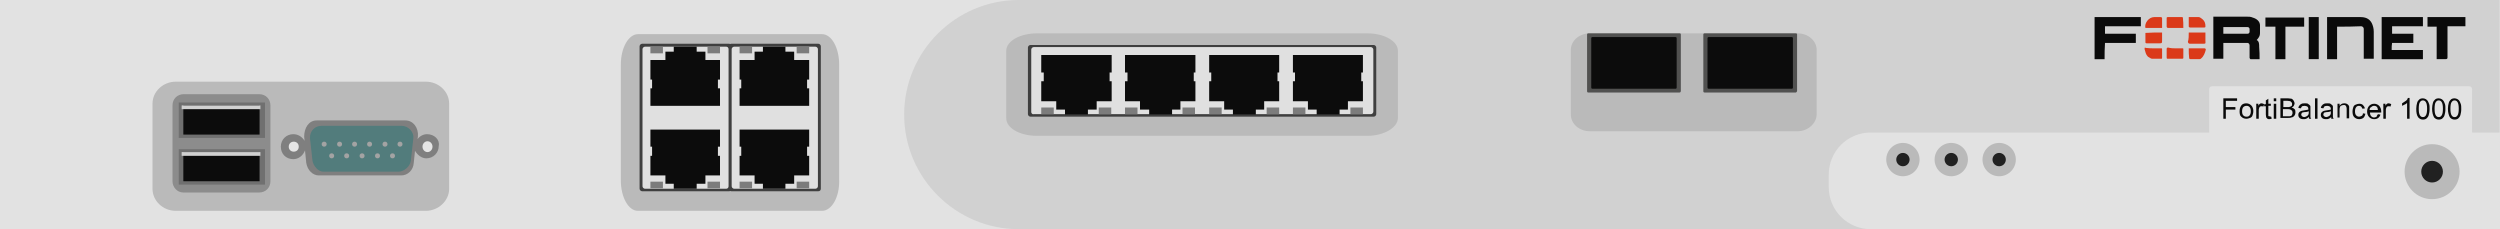 <?xml version="1.0" encoding="utf-8"?>
<!-- Copyright 2022 Virtual Console LLC. All rights reserved. Generator: Adobe Illustrator 26.0.2, SVG Export Plug-In . SVG Version: 6.00 Build 0)  -->
<svg version="1.1" id="FortiBalancer_400-1000" xmlns="http://www.w3.org/2000/svg" xmlns:xlink="http://www.w3.org/1999/xlink"
	 x="0px" y="0px" viewBox="0 0 600 55" style="enable-background:new 0 0 600 55;" xml:space="preserve">
<style type="text/css">
	.st0{fill:#E2E2E2;}
	.st1{fill:#D1D1D1;}
	.st2{fill:#BABABA;}
	.st3{fill:#3F3F3F;}
	.st4{fill:#E0E0E0;}
	.st5{fill:#7C7C7C;}
	.st6{fill:#0C0C0C;}
	.st7{fill:#0A0A0A;}
	.st8{fill:#DB3919;}
	.st9{fill:#515150;}
	.st10{fill:#212121;}
	.st11{enable-background:new    ;}
	.st12{fill:#8C8C8C;}
	.st13{fill:#707070;}
	.st14{fill:#7F7F7F;}
	.st15{fill:#527C7C;}
	.st16{fill:#E5E5E5;}
	.st17{fill:#A3A3A3;}
</style>
<g>
	<rect class="st0" width="600" height="55"/>
	<path class="st1" d="M244.5,0C229.4,0,217,12.3,217,27.5S229.4,55,244.5,55h204.5c-5.6,0-10.1-4.5-10.1-10.1v-3
		c0-5.6,4.5-10.1,10.1-10.1h81.2V21.4c0-0.4,0.3-0.7,0.7-0.7h61.7c0.4,0,0.7,0.3,0.7,0.7v10.4h6.6V0H244.5z"/>
	<path class="st2" d="M328.1,32.6h-79.2c-4.2,0-7.4-1.9-7.4-4.2V12.2c0-2.4,3.4-4.2,7.4-4.2h79.2c4.2,0,7.4,1.9,7.4,4.2v16.1
		C335.5,30.6,332.2,32.6,328.1,32.6z"/>
	<g>
		<path class="st2" d="M197.3,50.6h-44.2c-2.3,0-4.1-3.3-4.1-7.3V15.5c0-4.1,1.9-7.3,4.1-7.3h44.2c2.3,0,4.1,3.3,4.1,7.3v27.8
			C201.5,47.3,199.6,50.6,197.3,50.6z"/>
		<g>
			<g>
				<g>
					<path class="st3" d="M175,45.9h-20.9c-0.3,0-0.6-0.3-0.6-0.6V11.1c0-0.3,0.3-0.6,0.6-0.6H175c0.3,0,0.6,0.3,0.6,0.6v34.2
						C175.6,45.7,175.3,45.9,175,45.9z"/>
					<path class="st4" d="M174.3,45.3h-19.5c-0.3,0-0.6-0.3-0.6-0.6V11.8c0-0.3,0.3-0.6,0.6-0.6h19.5c0.3,0,0.6,0.3,0.6,0.6v32.9
						C174.9,45,174.6,45.3,174.3,45.3z"/>
				</g>
				<g>
					<g>
						<rect x="156.1" y="11.2" class="st5" width="3" height="1.6"/>
					</g>
					<g>
						<rect x="169.8" y="11.2" class="st5" width="3" height="1.6"/>
					</g>
					<polygon class="st6" points="156.1,21.2 156.1,25.4 172.8,25.4 172.8,21.2 172.3,21.2 172.3,19.1 172.8,19.1 172.8,14.4 
						169.3,14.4 169.3,12.4 167.2,12.4 167.2,11.2 161.7,11.2 161.7,12.4 159.7,12.4 159.7,14.4 156.1,14.4 156.1,19.1 156.5,19.1 
						156.5,21.2 					"/>
				</g>
				<g>
					<g>
						<rect x="156.1" y="43.6" class="st5" width="3" height="1.6"/>
					</g>
					<g>
						<rect x="169.8" y="43.6" class="st5" width="3" height="1.6"/>
					</g>
					<polygon class="st6" points="156.5,35.2 156.5,37.4 156.1,37.4 156.1,42.1 159.7,42.1 159.7,44.1 161.7,44.1 161.7,45.3 
						167.2,45.3 167.2,44.1 169.3,44.1 169.3,42.1 172.8,42.1 172.8,37.4 172.3,37.4 172.3,35.2 172.8,35.2 172.8,31.1 156.1,31.1 
						156.1,35.2 					"/>
				</g>
			</g>
			<g>
				<g>
					<path class="st3" d="M196.4,45.9h-20.9c-0.3,0-0.6-0.3-0.6-0.6V11.1c0-0.3,0.3-0.6,0.6-0.6h20.9c0.3,0,0.6,0.3,0.6,0.6v34.2
						C197,45.7,196.7,45.9,196.4,45.9z"/>
					<path class="st4" d="M195.7,45.3h-19.5c-0.3,0-0.6-0.3-0.6-0.6V11.8c0-0.3,0.3-0.6,0.6-0.6h19.5c0.3,0,0.6,0.3,0.6,0.6v32.9
						C196.3,45,196,45.3,195.7,45.3z"/>
				</g>
				<g>
					<g>
						<rect x="177.5" y="11.2" class="st5" width="3" height="1.6"/>
					</g>
					<g>
						<rect x="191.2" y="11.2" class="st5" width="3" height="1.6"/>
					</g>
					<polygon class="st6" points="177.5,21.2 177.5,25.4 194.2,25.4 194.2,21.2 193.7,21.2 193.7,19.1 194.2,19.1 194.2,14.4 
						190.6,14.4 190.6,12.4 188.5,12.4 188.5,11.2 183.1,11.2 183.1,12.4 181.1,12.4 181.1,14.4 177.5,14.4 177.5,19.1 177.9,19.1 
						177.9,21.2 					"/>
				</g>
				<g>
					<g>
						<rect x="177.5" y="43.6" class="st5" width="3" height="1.6"/>
					</g>
					<g>
						<rect x="191.2" y="43.6" class="st5" width="3" height="1.6"/>
					</g>
					<polygon class="st6" points="177.9,35.2 177.9,37.4 177.5,37.4 177.5,42.1 181.1,42.1 181.1,44.1 183.1,44.1 183.1,45.3 
						188.5,45.3 188.5,44.1 190.6,44.1 190.6,42.1 194.2,42.1 194.2,37.4 193.7,37.4 193.7,35.2 194.2,35.2 194.2,31.1 177.5,31.1 
						177.5,35.2 					"/>
				</g>
			</g>
		</g>
	</g>
	<g>
		<g>
			<path class="st3" d="M246.7,27.4v-16c0-0.3,0.3-0.6,0.6-0.6h82.4c0.3,0,0.6,0.3,0.6,0.6v16c0,0.3-0.3,0.6-0.6,0.6h-82.4
				C247,28,246.7,27.7,246.7,27.4z"/>
			<path class="st4" d="M247.5,26.9V11.9c0-0.3,0.3-0.6,0.6-0.6H329c0.3,0,0.6,0.3,0.6,0.6v14.9c0,0.3-0.3,0.6-0.6,0.6h-80.9
				C247.8,27.5,247.5,27.2,247.5,26.9z"/>
		</g>
		<g>
			<g>
				<g>
					<rect x="324.1" y="25.8" class="st5" width="3" height="1.6"/>
				</g>
				<g>
					<rect x="310.3" y="25.8" class="st5" width="3" height="1.6"/>
				</g>
				<polygon class="st6" points="327.1,17.4 327.1,13.2 310.3,13.2 310.3,17.4 310.8,17.4 310.8,19.5 310.3,19.5 310.3,24.3 
					313.9,24.3 313.9,26.3 316,26.3 316,27.5 321.5,27.5 321.5,26.3 323.5,26.3 323.5,24.3 327.1,24.3 327.1,19.5 326.7,19.5 
					326.7,17.4 				"/>
			</g>
			<g>
				<g>
					<rect x="304" y="25.8" class="st5" width="3" height="1.6"/>
				</g>
				<g>
					<rect x="290.2" y="25.8" class="st5" width="3" height="1.6"/>
				</g>
				<polygon class="st6" points="307,17.4 307,13.2 290.2,13.2 290.2,17.4 290.7,17.4 290.7,19.5 290.2,19.5 290.2,24.3 293.8,24.3 
					293.8,26.3 295.9,26.3 295.9,27.5 301.4,27.5 301.4,26.3 303.4,26.3 303.4,24.3 307,24.3 307,19.5 306.6,19.5 306.6,17.4 				
					"/>
			</g>
			<g>
				<g>
					<rect x="283.8" y="25.8" class="st5" width="3" height="1.6"/>
				</g>
				<g>
					<rect x="270" y="25.8" class="st5" width="3" height="1.6"/>
				</g>
				<polygon class="st6" points="286.9,17.4 286.9,13.2 270,13.2 270,17.4 270.6,17.4 270.6,19.5 270,19.5 270,24.3 273.6,24.3 
					273.6,26.3 275.8,26.3 275.8,27.5 281.3,27.5 281.3,26.3 283.3,26.3 283.3,24.3 286.9,24.3 286.9,19.5 286.5,19.5 286.5,17.4 
									"/>
			</g>
			<g>
				<g>
					<rect x="263.7" y="25.8" class="st5" width="3" height="1.6"/>
				</g>
				<g>
					<rect x="249.9" y="25.8" class="st5" width="3" height="1.6"/>
				</g>
				<polygon class="st6" points="266.8,17.4 266.8,13.2 249.9,13.2 249.9,17.4 250.5,17.4 250.5,19.5 249.9,19.5 249.9,24.3 
					253.5,24.3 253.5,26.3 255.6,26.3 255.6,27.5 261.1,27.5 261.1,26.3 263.2,26.3 263.2,24.3 266.8,24.3 266.8,19.5 266.3,19.5 
					266.3,17.4 				"/>
			</g>
		</g>
	</g>
	<g>
		<path class="st7" d="M542.3,14.2c-0.8,0-1.4,0-2.2,0c0,0-0.2-0.2-0.2-0.3c0-1,0-1.9,0-3c0-0.3-0.2-0.6-0.5-0.6c-1.9,0-3.8,0-5.8,0
			c0,1.3,0,2.6,0,3.8c-0.8,0-1.6,0-2.4,0c0-3.4,0-6.7,0-10.1c0.2,0,0.3,0,0.5,0c2.6,0,5,0,7.5,0c0.5,0,1,0,1.4,0.2
			c1.1,0.3,1.8,1,1.8,1.9c0,0.6,0,1.3,0,1.9s-0.3,1.1-0.8,1.6c0.6,0.3,0.6,1,0.6,1.6C542.3,12.3,542.3,13.2,542.3,14.2z M533.6,8.1
			c1.9,0,3.8,0,5.8,0c0.3,0,0.5-0.2,0.5-0.5c0-0.2,0-0.5,0-0.6c0-0.3-0.2-0.5-0.5-0.5c-0.2,0-0.3,0-0.5,0c-1.6,0-3.4,0-5,0
			c-0.2,0-0.2,0-0.3,0C533.6,7,533.6,7.5,533.6,8.1z"/>
		<path class="st7" d="M574,12c2.6,0,5,0,7.5,0c0,0.8,0,1.4,0,2.2c-3.4,0-6.6,0-9.9,0c0-3.4,0-6.7,0-10.1c3.4,0,6.6,0,9.9,0
			c0,0.8,0,1.4,0,2.2c-2.4,0-5,0-7.4,0c0,0.6,0,1.1,0,1.8c1.8,0,3.4,0,5.1,0c0,0.8,0,1.4,0,2.2c-1.8,0-3.4,0-5.1,0
			C574,10.8,574,11.3,574,12z"/>
		<path class="st7" d="M560.9,6.4c0,2.6,0,5.1,0,7.8c-0.8,0-1.6,0-2.4,0c0-3.4,0-6.7,0-10.1c0.5,0,1.1,0,1.6,0c2.1,0,4.3,0,6.4,0
			c1.1,0,2.1,0.3,2.7,1.4c0.3,0.6,0.5,1.3,0.5,2.1c0,2.1,0,4.2,0,6.2c0,0.2,0,0.2,0,0.3c-0.8,0-1.6,0-2.4,0c0-0.2,0-0.3,0-0.5
			c0-2.1,0-4,0-6.1c0-0.2,0-0.3,0-0.6c0-0.3-0.3-0.6-0.6-0.6C564.7,6.4,562.8,6.4,560.9,6.4z"/>
		<path class="st7" d="M505.1,14.2c-0.8,0-1.6,0-2.4,0c0-3.4,0-6.7,0-10.1c3.7,0,7.4,0,11.1,0c0,0.8,0,1.4,0,2.2c-2.9,0-5.8,0-8.6,0
			c0,0.6,0,1.1,0,1.8c2.4,0,5,0,7.4,0c0,0.8,0,1.4,0,2.2c-2.4,0-5,0-7.4,0C505.1,11.6,505.1,12.9,505.1,14.2z"/>
		<path class="st7" d="M543.7,6.4c0-0.8,0-1.4,0-2.2c3,0,6.1,0,9.3,0c0,0.6,0,1.4,0,2.2c-1.4,0-2.9,0-4.5,0c0,2.6,0,5.3,0,7.8
			c-0.8,0-1.6,0-2.4,0c0-2.6,0-5.1,0-7.8C545.2,6.4,544.5,6.4,543.7,6.4z"/>
		<path class="st7" d="M582.6,4.1c3,0,6.1,0,9.1,0c0,0.8,0,1.4,0,2.2c-1.4,0-2.9,0-4.3,0c0,0.2,0,0.3,0,0.5c0,2.2,0,4.6,0,6.9
			c0,0.3,0,0.5-0.5,0.5c-0.6,0-1.3,0-2.1,0c0-2.6,0-5.3,0-7.8c-0.8,0-1.6,0-2.2,0C582.6,5.6,582.6,4.9,582.6,4.1z"/>
		<path class="st7" d="M554.1,4.1c0.8,0,1.6,0,2.4,0c0,3.4,0,6.7,0,10.1c-0.8,0-1.6,0-2.4,0C554.1,10.8,554.1,7.5,554.1,4.1z"/>
		<g>
			<g>
				<path class="st8" d="M518.9,7.8c0,0.6,0,1.1,0,1.8c0,0.8,0,0.8-0.8,0.8c-1,0-1.9,0-2.9,0c-0.3,0-0.3-0.2-0.3-0.3
					c0-0.8,0-1.4,0-2.2C516.3,7.8,517.6,7.8,518.9,7.8z"/>
				<path class="st8" d="M525.3,7.8c1.3,0,2.7,0,4,0c0,0.6,0,1.3,0,1.9c0,0.8,0.2,0.8-0.8,0.8c-1,0-1.9,0-2.9,0
					c-0.3,0-0.5-0.2-0.5-0.5C525.3,9.4,525.3,8.6,525.3,7.8z"/>
				<path class="st8" d="M524,6.7c-1.3,0-2.6,0-3.7,0c-0.2,0-0.3-0.2-0.3-0.3c0-0.6,0-1.4,0-2.1c0-0.2,0.2-0.2,0.3-0.2
					c1.1,0,2.2,0,3.4,0c0.2,0,0.2,0.2,0.2,0.2C524,5.1,524,5.9,524,6.7z"/>
				<path class="st8" d="M522.1,11.6c0.5,0,1.1,0,1.6,0c0.3,0,0.3,0,0.3,0.3c0,0.6,0,1.3,0,1.9c0,0.2,0,0.3-0.3,0.3
					c-1.1,0-2.2,0-3.4,0c-0.2,0-0.3,0-0.3-0.3c0-0.6,0-1.3,0-2.1c0-0.2,0.2-0.3,0.3-0.3C521,11.6,521.6,11.6,522.1,11.6z"/>
				<path class="st8" d="M517,11.6c0.5,0,1.1,0,1.6,0c0.3,0,0.3,0,0.3,0.3c0,0.6,0,1.3,0,1.9c0,0.3,0,0.3-0.3,0.3
					c-0.6,0-1.3,0-2.1,0c-0.3,0-0.6-0.3-1-0.5c-0.5-0.5-0.6-1.1-0.8-1.8c0-0.3,0-0.5,0.3-0.3C515.9,11.6,516.3,11.6,517,11.6z"/>
				<path class="st8" d="M518.9,6.7c-1.4,0-2.7,0-4,0c-0.3-1.1,0.8-2.6,2.1-2.6c0.5,0,1.1,0,1.6,0c0.2,0,0.3,0.2,0.3,0.2
					C518.9,5.1,518.9,5.9,518.9,6.7z"/>
				<path class="st8" d="M525.3,11.6c0.6,0,1.3,0,1.9,0c0.6,0,1.3,0,1.9,0c0.2,0,0.3,0.2,0.3,0.3c-0.2,0.8-0.5,1.6-1.1,2.1
					c-0.2,0.2-0.3,0.2-0.5,0.2c-0.6,0-1.4,0-2.1,0c-0.2,0-0.3-0.2-0.3-0.2C525.3,13.2,525.3,12.4,525.3,11.6z"/>
				<path class="st8" d="M525.3,4.1c0.8,0,1.6,0,2.4,0c0.3,0,0.6,0.3,1,0.6c0.5,0.5,0.6,1,0.6,1.6c0,0.2,0,0.3-0.3,0.3
					c-1.1,0-2.2,0-3.4,0c-0.2,0-0.3-0.2-0.3-0.2C525.3,5.7,525.3,4.9,525.3,4.1z"/>
			</g>
		</g>
	</g>
	<g>
		<path class="st2" d="M431.4,31.5h-49.8c-2.6,0-4.6-1.8-4.6-4V12c0-2.3,2.1-4,4.6-4h49.8c2.6,0,4.6,1.8,4.6,4v15.4
			C436,29.6,433.9,31.5,431.4,31.5z"/>
		<g>
			<path class="st9" d="M403.1,22.2h-21.9c-0.2,0-0.3-0.1-0.3-0.3V8.3c0-0.2,0.1-0.3,0.3-0.3h21.9c0.2,0,0.3,0.1,0.3,0.3v13.5
				C403.4,22,403.3,22.2,403.1,22.2z"/>
			<path class="st6" d="M402.1,21.3h-19.9c-0.2,0-0.3-0.1-0.3-0.3V9.2c0-0.2,0.1-0.3,0.3-0.3h19.9c0.2,0,0.3,0.1,0.3,0.3V21
				C402.4,21.2,402.3,21.3,402.1,21.3z"/>
		</g>
		<g>
			<path class="st9" d="M431,22.2h-21.9c-0.2,0-0.3-0.1-0.3-0.3V8.3c0-0.2,0.1-0.3,0.3-0.3H431c0.2,0,0.3,0.1,0.3,0.3v13.5
				C431.3,22,431.1,22.2,431,22.2z"/>
			<path class="st6" d="M430,21.3h-19.9c-0.2,0-0.3-0.1-0.3-0.3V9.2c0-0.2,0.1-0.3,0.3-0.3H430c0.2,0,0.3,0.1,0.3,0.3V21
				C430.3,21.2,430.2,21.3,430,21.3z"/>
		</g>
	</g>
	<g>
		<circle class="st2" cx="583.7" cy="41.2" r="6.6"/>
		<circle class="st10" cx="583.7" cy="41.2" r="2.6"/>
	</g>
	<g>
		<circle class="st2" cx="456.7" cy="38.3" r="4"/>
		<circle class="st10" cx="456.7" cy="38.3" r="1.6"/>
	</g>
	<g>
		<circle class="st2" cx="468.3" cy="38.3" r="4"/>
		<circle class="st10" cx="468.3" cy="38.3" r="1.6"/>
	</g>
	<g>
		<circle class="st2" cx="479.8" cy="38.3" r="4"/>
		<circle class="st10" cx="479.8" cy="38.3" r="1.6"/>
	</g>
	<g class="st11">
		<path class="st7" d="M533.6,28.5v-4.9h3.3v0.6h-2.7v1.5h2.3v0.6h-2.3v2.2H533.6z"/>
		<path class="st7" d="M537.5,26.7c0-0.7,0.2-1.1,0.5-1.5c0.3-0.3,0.7-0.4,1.1-0.4c0.5,0,0.9,0.2,1.2,0.5c0.3,0.3,0.5,0.8,0.5,1.3
			c0,0.5-0.1,0.8-0.2,1.1c-0.1,0.3-0.3,0.5-0.6,0.6c-0.3,0.1-0.5,0.2-0.9,0.2c-0.5,0-0.9-0.2-1.2-0.5
			C537.6,27.8,537.5,27.3,537.5,26.7z M538.1,26.7c0,0.5,0.1,0.8,0.3,1c0.2,0.2,0.4,0.3,0.8,0.3s0.5-0.1,0.7-0.3
			c0.2-0.2,0.3-0.6,0.3-1c0-0.4-0.1-0.8-0.3-1c-0.2-0.2-0.4-0.3-0.7-0.3c-0.3,0-0.6,0.1-0.8,0.3S538.1,26.3,538.1,26.7z"/>
		<path class="st7" d="M541.5,28.5v-3.6h0.5v0.5c0.1-0.3,0.3-0.4,0.4-0.5c0.1-0.1,0.2-0.1,0.4-0.1c0.2,0,0.4,0.1,0.6,0.2l-0.2,0.6
			c-0.1-0.1-0.3-0.1-0.4-0.1c-0.1,0-0.3,0-0.4,0.1c-0.1,0.1-0.2,0.2-0.2,0.3c-0.1,0.2-0.1,0.4-0.1,0.7v1.9H541.5z"/>
		<path class="st7" d="M545.1,28l0.1,0.5c-0.2,0-0.3,0.1-0.5,0.1c-0.2,0-0.4,0-0.5-0.1c-0.1-0.1-0.2-0.2-0.3-0.3
			c0-0.1-0.1-0.4-0.1-0.7v-2h-0.4v-0.5h0.4v-0.9l0.6-0.4v1.2h0.6v0.5h-0.6v2.1c0,0.2,0,0.3,0,0.3c0,0,0.1,0.1,0.1,0.1
			c0,0,0.1,0,0.2,0C544.9,28,545,28,545.1,28z"/>
		<path class="st7" d="M545.7,24.3v-0.7h0.6v0.7H545.7z M545.7,28.5v-3.6h0.6v3.6H545.7z"/>
		<path class="st7" d="M547.3,28.5v-4.9h1.8c0.4,0,0.7,0.1,0.9,0.1c0.2,0.1,0.4,0.3,0.5,0.5c0.1,0.2,0.2,0.4,0.2,0.6
			c0,0.2-0.1,0.4-0.2,0.6c-0.1,0.2-0.3,0.3-0.5,0.4c0.3,0.1,0.5,0.2,0.7,0.4c0.2,0.2,0.2,0.5,0.2,0.7c0,0.2,0,0.4-0.1,0.6
			c-0.1,0.2-0.2,0.4-0.4,0.5c-0.1,0.1-0.3,0.2-0.5,0.2c-0.2,0.1-0.5,0.1-0.8,0.1H547.3z M547.9,25.7h1.1c0.3,0,0.5,0,0.6-0.1
			c0.2,0,0.3-0.1,0.4-0.2c0.1-0.1,0.1-0.3,0.1-0.4c0-0.2,0-0.3-0.1-0.4c-0.1-0.1-0.2-0.2-0.3-0.3c-0.1,0-0.4-0.1-0.7-0.1h-1V25.7z
			 M547.9,27.9h1.2c0.2,0,0.4,0,0.4,0c0.2,0,0.3-0.1,0.4-0.1c0.1-0.1,0.2-0.2,0.2-0.3c0.1-0.1,0.1-0.3,0.1-0.4c0-0.2,0-0.3-0.1-0.5
			c-0.1-0.1-0.2-0.2-0.4-0.3c-0.2-0.1-0.4-0.1-0.7-0.1h-1.1V27.9z"/>
		<path class="st7" d="M554.1,28.1c-0.2,0.2-0.4,0.3-0.6,0.4c-0.2,0.1-0.4,0.1-0.7,0.1c-0.4,0-0.7-0.1-0.9-0.3
			c-0.2-0.2-0.3-0.4-0.3-0.7c0-0.2,0-0.3,0.1-0.5c0.1-0.1,0.2-0.3,0.3-0.3c0.1-0.1,0.3-0.2,0.4-0.2c0.1,0,0.3-0.1,0.5-0.1
			c0.5-0.1,0.8-0.1,1.1-0.2c0-0.1,0-0.1,0-0.2c0-0.2-0.1-0.4-0.2-0.5c-0.2-0.1-0.4-0.2-0.7-0.2c-0.3,0-0.5,0.1-0.6,0.1
			c-0.1,0.1-0.2,0.3-0.3,0.5l-0.6-0.1c0.1-0.3,0.1-0.5,0.3-0.6c0.1-0.2,0.3-0.3,0.5-0.4c0.2-0.1,0.5-0.1,0.8-0.1
			c0.3,0,0.6,0,0.7,0.1s0.3,0.2,0.4,0.3c0.1,0.1,0.2,0.2,0.2,0.4c0,0.1,0,0.3,0,0.6V27c0,0.6,0,0.9,0,1.1c0,0.1,0.1,0.3,0.2,0.4
			h-0.6C554.2,28.4,554.2,28.2,554.1,28.1z M554.1,26.7c-0.2,0.1-0.5,0.2-1,0.2c-0.2,0-0.4,0.1-0.5,0.1s-0.2,0.1-0.2,0.2
			c-0.1,0.1-0.1,0.2-0.1,0.3c0,0.2,0.1,0.3,0.2,0.4c0.1,0.1,0.3,0.2,0.5,0.2c0.2,0,0.4-0.1,0.6-0.2c0.2-0.1,0.3-0.2,0.4-0.4
			c0.1-0.1,0.1-0.3,0.1-0.6V26.7z"/>
		<path class="st7" d="M555.6,28.5v-4.9h0.6v4.9H555.6z"/>
		<path class="st7" d="M559.5,28.1c-0.2,0.2-0.4,0.3-0.6,0.4c-0.2,0.1-0.4,0.1-0.7,0.1c-0.4,0-0.7-0.1-0.9-0.3
			c-0.2-0.2-0.3-0.4-0.3-0.7c0-0.2,0-0.3,0.1-0.5c0.1-0.1,0.2-0.3,0.3-0.3c0.1-0.1,0.3-0.2,0.4-0.2c0.1,0,0.3-0.1,0.5-0.1
			c0.5-0.1,0.8-0.1,1.1-0.2c0-0.1,0-0.1,0-0.2c0-0.2-0.1-0.4-0.2-0.5c-0.2-0.1-0.4-0.2-0.7-0.2c-0.3,0-0.5,0.1-0.6,0.1
			c-0.1,0.1-0.2,0.3-0.3,0.5l-0.6-0.1c0.1-0.3,0.1-0.5,0.3-0.6c0.1-0.2,0.3-0.3,0.5-0.4c0.2-0.1,0.5-0.1,0.8-0.1
			c0.3,0,0.6,0,0.7,0.1s0.3,0.2,0.4,0.3c0.1,0.1,0.2,0.2,0.2,0.4c0,0.1,0,0.3,0,0.6V27c0,0.6,0,0.9,0,1.1c0,0.1,0.1,0.3,0.2,0.4
			h-0.6C559.5,28.4,559.5,28.2,559.5,28.1z M559.4,26.7c-0.2,0.1-0.5,0.2-1,0.2c-0.2,0-0.4,0.1-0.5,0.1s-0.2,0.1-0.2,0.2
			c-0.1,0.1-0.1,0.2-0.1,0.3c0,0.2,0.1,0.3,0.2,0.4c0.1,0.1,0.3,0.2,0.5,0.2c0.2,0,0.4-0.1,0.6-0.2c0.2-0.1,0.3-0.2,0.4-0.4
			c0.1-0.1,0.1-0.3,0.1-0.6V26.7z"/>
		<path class="st7" d="M561,28.5v-3.6h0.5v0.5c0.3-0.4,0.6-0.6,1.1-0.6c0.2,0,0.4,0,0.6,0.1c0.2,0.1,0.3,0.2,0.4,0.3
			c0.1,0.1,0.2,0.3,0.2,0.4c0,0.1,0,0.3,0,0.6v2.2h-0.6v-2.2c0-0.2,0-0.4-0.1-0.6c0-0.1-0.1-0.2-0.2-0.3c-0.1-0.1-0.3-0.1-0.4-0.1
			c-0.3,0-0.5,0.1-0.7,0.2s-0.3,0.5-0.3,0.9v1.9H561z"/>
		<path class="st7" d="M567.1,27.2l0.6,0.1c-0.1,0.4-0.2,0.7-0.5,1c-0.3,0.2-0.6,0.3-1,0.3c-0.5,0-0.9-0.2-1.2-0.5
			c-0.3-0.3-0.4-0.8-0.4-1.4c0-0.4,0.1-0.7,0.2-1c0.1-0.3,0.3-0.5,0.6-0.6s0.5-0.2,0.8-0.2c0.4,0,0.7,0.1,0.9,0.3
			c0.2,0.2,0.4,0.5,0.5,0.8l-0.6,0.1c-0.1-0.2-0.2-0.4-0.3-0.5c-0.1-0.1-0.3-0.2-0.5-0.2c-0.3,0-0.6,0.1-0.7,0.3
			c-0.2,0.2-0.3,0.6-0.3,1c0,0.5,0.1,0.8,0.3,1c0.2,0.2,0.4,0.3,0.7,0.3c0.2,0,0.4-0.1,0.6-0.2C567,27.7,567.1,27.5,567.1,27.2z"/>
		<path class="st7" d="M570.7,27.4l0.6,0.1c-0.1,0.4-0.3,0.6-0.5,0.8c-0.3,0.2-0.6,0.3-1,0.3c-0.5,0-0.9-0.2-1.2-0.5
			c-0.3-0.3-0.5-0.8-0.5-1.3c0-0.6,0.2-1.1,0.5-1.4c0.3-0.3,0.7-0.5,1.2-0.5c0.5,0,0.9,0.2,1.2,0.5c0.3,0.3,0.5,0.8,0.5,1.4
			c0,0,0,0.1,0,0.2h-2.7c0,0.4,0.1,0.7,0.3,0.9c0.2,0.2,0.4,0.3,0.7,0.3c0.2,0,0.4-0.1,0.6-0.2C570.4,27.8,570.6,27.6,570.7,27.4z
			 M568.7,26.4h2c0-0.3-0.1-0.5-0.2-0.7c-0.2-0.2-0.4-0.3-0.7-0.3c-0.3,0-0.5,0.1-0.7,0.3C568.8,25.8,568.7,26.1,568.7,26.4z"/>
		<path class="st7" d="M572,28.5v-3.6h0.5v0.5c0.1-0.3,0.3-0.4,0.4-0.5c0.1-0.1,0.2-0.1,0.4-0.1c0.2,0,0.4,0.1,0.6,0.2l-0.2,0.6
			c-0.1-0.1-0.3-0.1-0.4-0.1c-0.1,0-0.3,0-0.4,0.1c-0.1,0.1-0.2,0.2-0.2,0.3c-0.1,0.2-0.1,0.4-0.1,0.7v1.9H572z"/>
		<path class="st7" d="M578.3,28.5h-0.6v-3.8c-0.1,0.1-0.3,0.3-0.6,0.4c-0.2,0.1-0.4,0.2-0.6,0.3v-0.6c0.3-0.2,0.6-0.4,0.9-0.6
			c0.3-0.2,0.4-0.4,0.5-0.7h0.4V28.5z"/>
		<path class="st7" d="M579.9,26.1c0-0.6,0.1-1,0.2-1.4c0.1-0.4,0.3-0.6,0.5-0.8c0.2-0.2,0.5-0.3,0.9-0.3c0.3,0,0.5,0.1,0.7,0.2
			c0.2,0.1,0.4,0.3,0.5,0.5c0.1,0.2,0.2,0.4,0.3,0.7c0.1,0.3,0.1,0.7,0.1,1.2c0,0.6-0.1,1-0.2,1.4c-0.1,0.4-0.3,0.6-0.5,0.8
			c-0.2,0.2-0.5,0.3-0.9,0.3c-0.5,0-0.8-0.2-1.1-0.5C580,27.7,579.9,27,579.9,26.1z M580.5,26.1c0,0.8,0.1,1.3,0.3,1.6
			c0.2,0.3,0.4,0.4,0.7,0.4c0.3,0,0.5-0.1,0.7-0.4c0.2-0.3,0.3-0.8,0.3-1.6c0-0.8-0.1-1.3-0.3-1.6c-0.2-0.3-0.4-0.4-0.7-0.4
			c-0.3,0-0.5,0.1-0.7,0.4C580.6,24.7,580.5,25.3,580.5,26.1z"/>
		<path class="st7" d="M583.7,26.1c0-0.6,0.1-1,0.2-1.4c0.1-0.4,0.3-0.6,0.5-0.8c0.2-0.2,0.5-0.3,0.9-0.3c0.3,0,0.5,0.1,0.7,0.2
			c0.2,0.1,0.4,0.3,0.5,0.5c0.1,0.2,0.2,0.4,0.3,0.7c0.1,0.3,0.1,0.7,0.1,1.2c0,0.6-0.1,1-0.2,1.4c-0.1,0.4-0.3,0.6-0.5,0.8
			c-0.2,0.2-0.5,0.3-0.9,0.3c-0.5,0-0.8-0.2-1.1-0.5C583.9,27.7,583.7,27,583.7,26.1z M584.3,26.1c0,0.8,0.1,1.3,0.3,1.6
			c0.2,0.3,0.4,0.4,0.7,0.4c0.3,0,0.5-0.1,0.7-0.4c0.2-0.3,0.3-0.8,0.3-1.6c0-0.8-0.1-1.3-0.3-1.6c-0.2-0.3-0.4-0.4-0.7-0.4
			c-0.3,0-0.5,0.1-0.7,0.4C584.4,24.7,584.3,25.3,584.3,26.1z"/>
		<path class="st7" d="M587.5,26.1c0-0.6,0.1-1,0.2-1.4c0.1-0.4,0.3-0.6,0.5-0.8c0.2-0.2,0.5-0.3,0.9-0.3c0.3,0,0.5,0.1,0.7,0.2
			c0.2,0.1,0.4,0.3,0.5,0.5c0.1,0.2,0.2,0.4,0.3,0.7c0.1,0.3,0.1,0.7,0.1,1.2c0,0.6-0.1,1-0.2,1.4c-0.1,0.4-0.3,0.6-0.5,0.8
			c-0.2,0.2-0.5,0.3-0.9,0.3c-0.5,0-0.8-0.2-1.1-0.5C587.7,27.7,587.5,27,587.5,26.1z M588.1,26.1c0,0.8,0.1,1.3,0.3,1.6
			c0.2,0.3,0.4,0.4,0.7,0.4c0.3,0,0.5-0.1,0.7-0.4c0.2-0.3,0.3-0.8,0.3-1.6c0-0.8-0.1-1.3-0.3-1.6c-0.2-0.3-0.4-0.4-0.7-0.4
			c-0.3,0-0.5,0.1-0.7,0.4C588.2,24.7,588.1,25.3,588.1,26.1z"/>
	</g>
	<g>
		<path class="st2" d="M102.2,50.6h-60c-3.1,0-5.6-2.4-5.6-5.3V24.9c0-3,2.6-5.3,5.6-5.3h60c3.1,0,5.6,2.4,5.6,5.3v20.4
			C107.8,48.2,105.2,50.6,102.2,50.6z"/>
		<g>
			<path class="st12" d="M41.4,43.5V25.3c0-1.6,1.2-2.7,2.7-2.7h18.1c1.6,0,2.7,1.2,2.7,2.7v18.2c0,1.6-1.2,2.7-2.7,2.7H44
				C42.5,46.2,41.4,44.9,41.4,43.5z"/>
			<g>
				<g>
					<polygon class="st13" points="42.9,24.6 42.9,25.6 42.9,33.1 63.6,33.1 63.6,25.6 63.6,24.6 					"/>
					<g>
						<rect x="44" y="25.3" class="st6" width="18.3" height="7"/>
						<rect x="43.6" y="25.3" class="st1" width="18.9" height="0.9"/>
					</g>
				</g>
				<g>
					<polygon class="st13" points="42.9,35.8 42.9,36.8 42.9,44.3 63.6,44.3 63.6,36.8 63.6,35.8 					"/>
					<g>
						<rect x="44" y="36.5" class="st6" width="18.3" height="7"/>
						<rect x="43.6" y="36.5" class="st1" width="18.9" height="0.9"/>
					</g>
				</g>
			</g>
		</g>
		<g>
			<path class="st14" d="M102.5,32.2c-1,0-1.9,0.6-2.3,1.2l0.1-0.6c0.2-2.1-1.1-3.9-3-3.9H76c-1.9,0-3,1.8-3,3.9l0.1,1
				c-0.6-1-1.6-1.6-2.7-1.6c-1.7,0-3,1.3-3,3c0,1.8,1.3,3,3,3c1.2,0,2.3-0.8,2.8-2.1l0.3,3c0.3,1.8,1.6,3,3,3h19.8
				c1.6,0,2.9-1.3,3-3l0.3-2.9c0.6,1,1.6,1.8,2.7,1.8c1.7,0,3-1.3,3-3C105.6,33.5,104.2,32.2,102.5,32.2z"/>
			<path class="st15" d="M75,38.6l-0.6-5.4c-0.1-1.7,1.1-3,2.8-3h19.2c1.7,0,3,1.6,2.8,3l-0.6,5.4c-0.2,1.4-1.7,2.6-2.9,2.6h-18
				C76.4,41.3,75.2,39.8,75,38.6z"/>
			<ellipse class="st16" cx="70.5" cy="35.2" rx="1.2" ry="1.2"/>
			<ellipse class="st16" cx="102.6" cy="35.2" rx="1.2" ry="1.3"/>
			<g>
				<g>
					<g>
						<ellipse class="st17" cx="96" cy="34.6" rx="0.6" ry="0.6"/>
					</g>
					<g>
						<ellipse class="st17" cx="92.4" cy="34.6" rx="0.6" ry="0.6"/>
					</g>
					<g>
						<ellipse class="st17" cx="88.7" cy="34.6" rx="0.6" ry="0.6"/>
					</g>
					<g>
						<ellipse class="st17" cx="85.1" cy="34.6" rx="0.6" ry="0.6"/>
					</g>
					<g>
						<ellipse class="st17" cx="81.5" cy="34.6" rx="0.6" ry="0.6"/>
					</g>
					<g>
						<ellipse class="st17" cx="77.8" cy="34.6" rx="0.6" ry="0.6"/>
					</g>
				</g>
				<g>
					<g>
						<ellipse class="st17" cx="94.2" cy="37.4" rx="0.6" ry="0.6"/>
					</g>
					<g>
						<ellipse class="st17" cx="90.6" cy="37.4" rx="0.6" ry="0.6"/>
					</g>
					<g>
						<ellipse class="st17" cx="86.9" cy="37.4" rx="0.6" ry="0.6"/>
					</g>
					<g>
						<ellipse class="st17" cx="83.2" cy="37.4" rx="0.6" ry="0.6"/>
					</g>
					<g>
						<ellipse class="st17" cx="79.6" cy="37.4" rx="0.6" ry="0.6"/>
					</g>
				</g>
			</g>
		</g>
	</g>
</g>
</svg>
